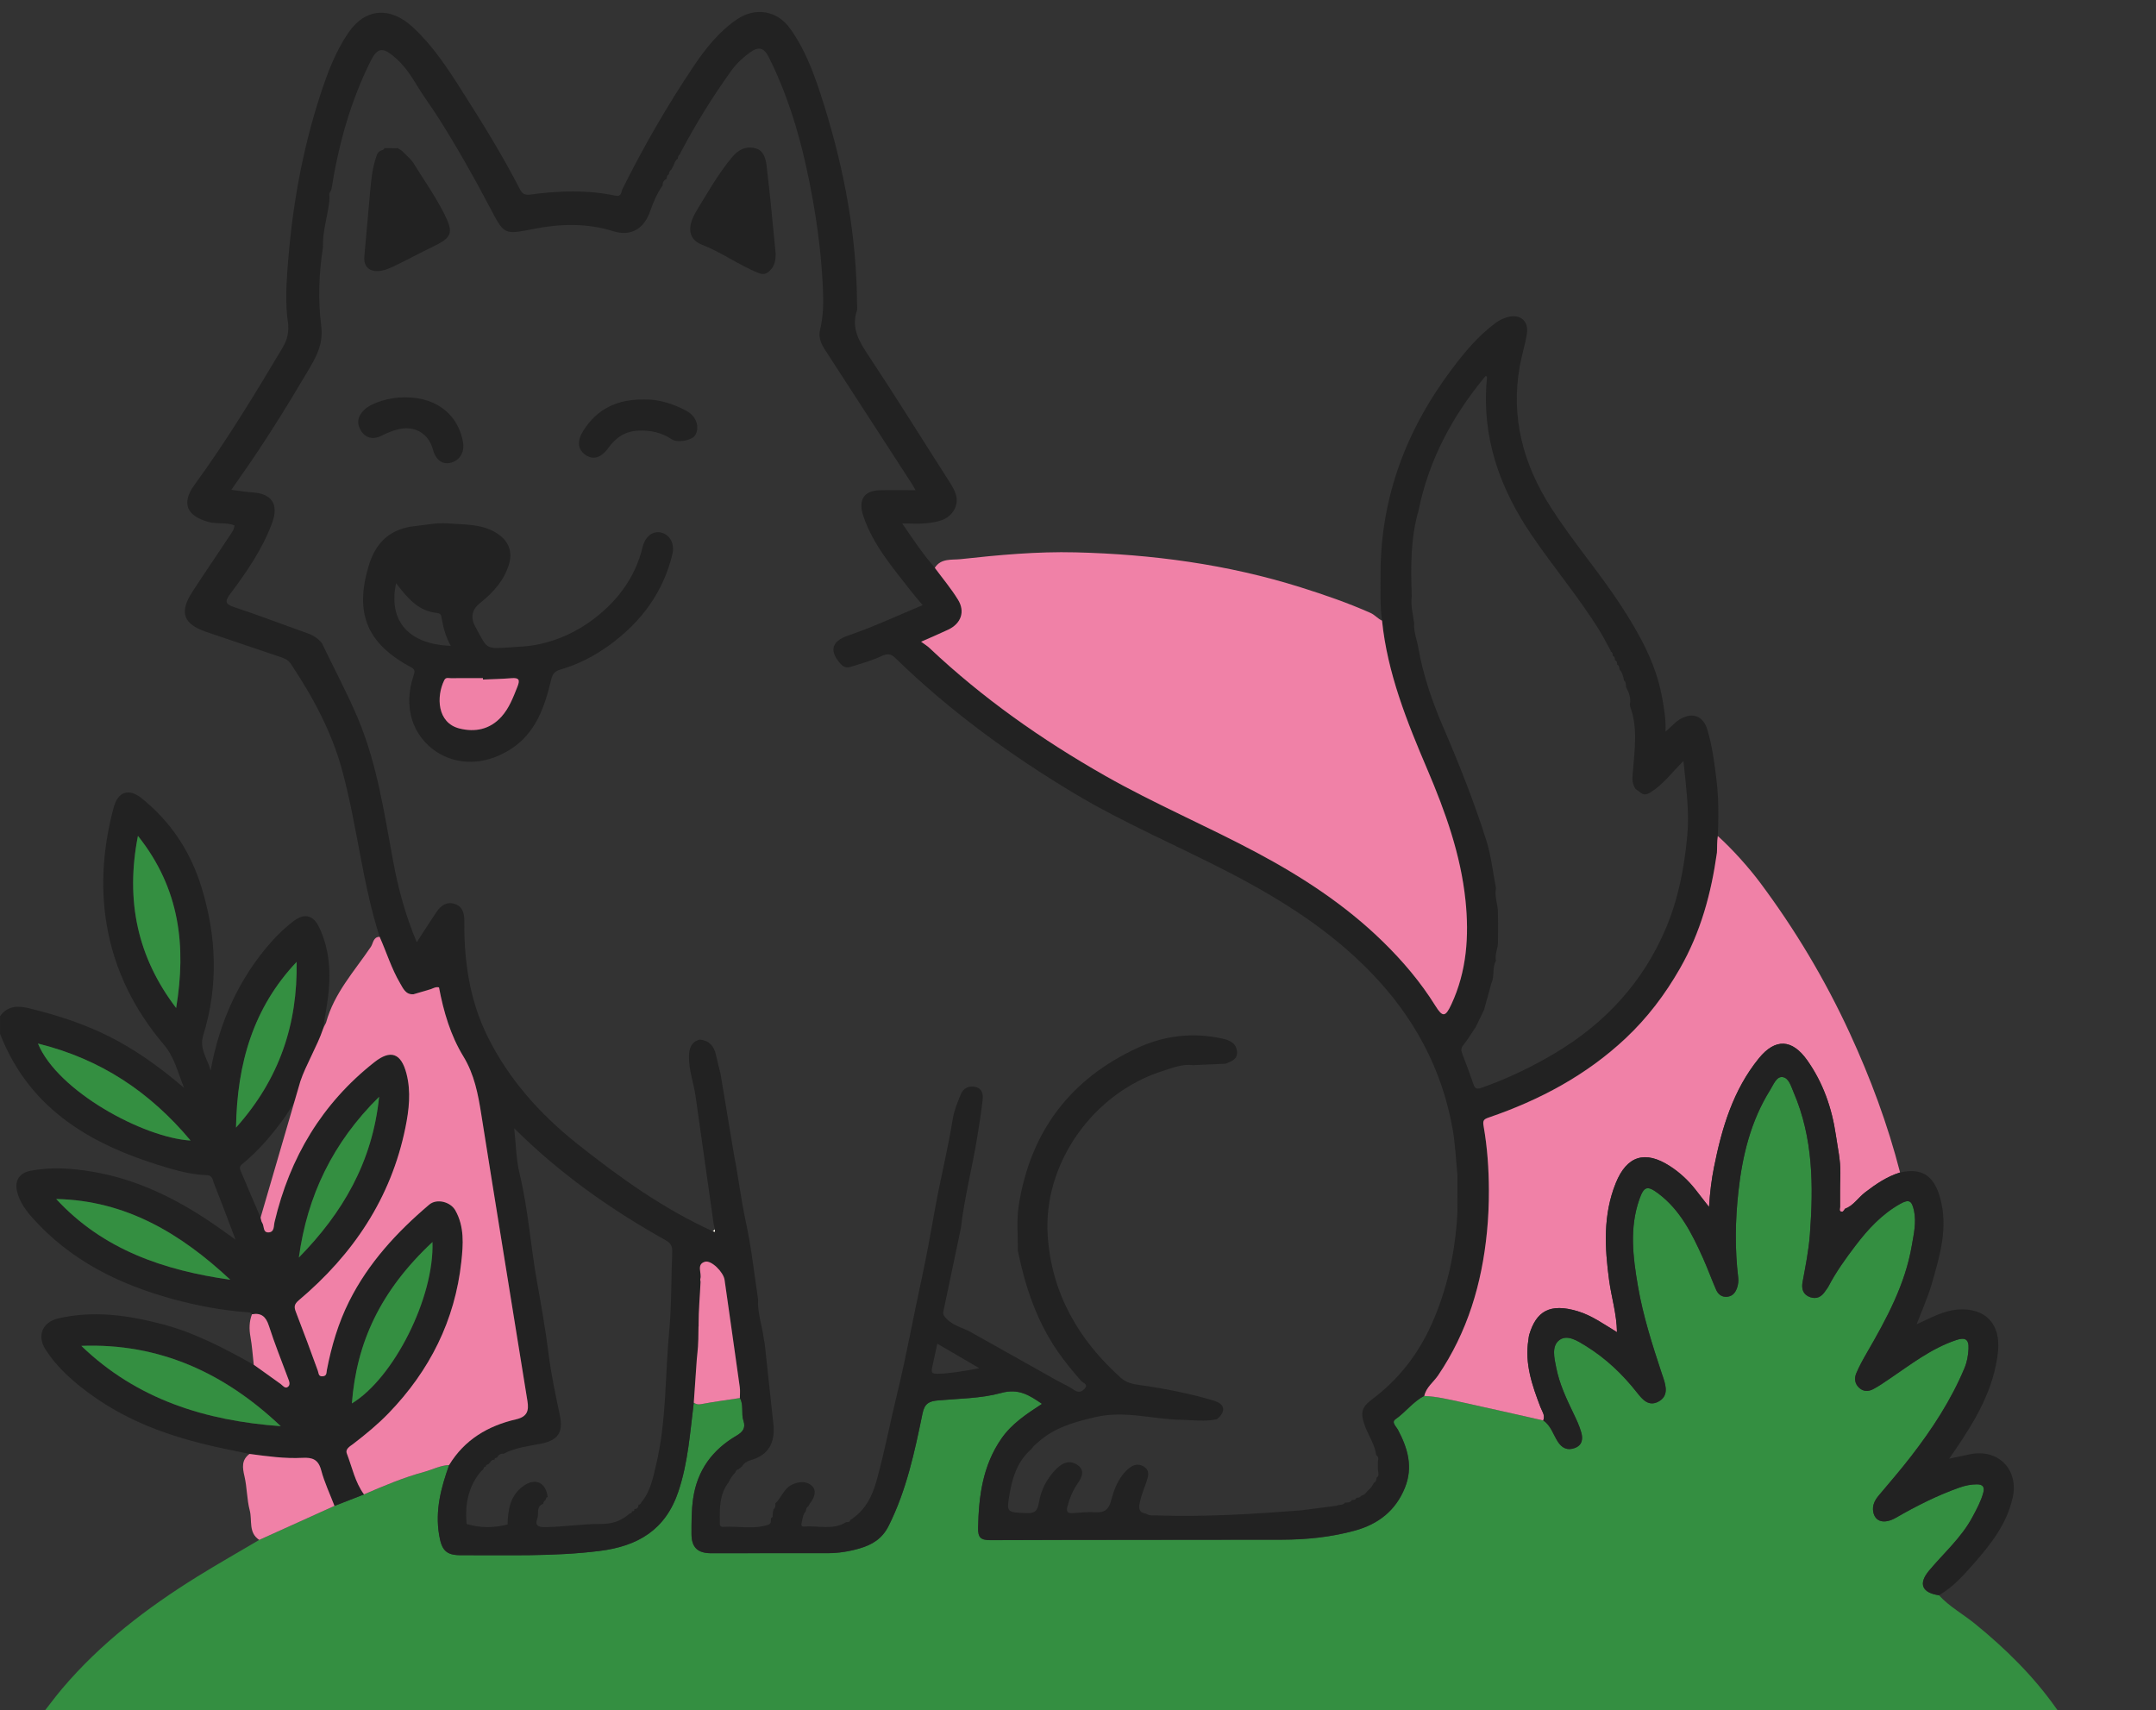 <svg xmlns="http://www.w3.org/2000/svg" width="179" height="142" viewBox="0 0 179 142" fill="none"><rect x="0" y="0" width="179" height="142" fill="#333333" stroke="none"/><g clip-path="url(#clip0_508_372)"><g clip-path="url(#clip1_508_372)"><path d="M160.983 132.458C161.848 133.404 162.978 134.016 163.961 134.815C166.509 136.886 168.828 139.167 170.724 141.859C170.826 142.006 170.986 142.125 170.918 142.34H3.485C4.047 141.624 4.586 140.889 5.173 140.194C8.357 136.439 12.217 133.492 16.373 130.911C18.069 129.858 19.806 128.875 21.524 127.86C23.606 126.919 25.689 125.976 27.77 125.036C28.588 124.718 29.404 124.4 30.221 124.084C31.856 123.375 33.499 122.681 35.222 122.214C35.913 122.027 36.559 121.674 37.292 121.643C36.62 123.518 36.117 125.405 36.458 127.443C36.668 128.688 37.002 129.136 38.266 129.129C42.106 129.111 45.946 129.256 49.778 128.776C52.951 128.379 55.256 127.038 56.329 123.823C57.132 121.418 57.288 118.938 57.602 116.467C57.781 116.579 57.935 116.64 58.185 116.592C59.259 116.39 60.345 116.247 61.427 116.082C61.764 116.673 61.517 117.355 61.721 117.966C61.92 118.565 61.681 118.9 61.144 119.212C59.14 120.386 57.885 122.08 57.544 124.442C57.402 125.422 57.411 126.39 57.409 127.364C57.409 128.482 57.916 128.969 59.039 128.971C62.247 128.977 65.456 128.958 68.664 128.967C69.59 128.971 70.494 128.826 71.368 128.571C72.401 128.269 73.238 127.779 73.778 126.697C75.261 123.737 75.935 120.549 76.591 117.357C76.764 116.519 77.161 116.346 77.875 116.282C79.633 116.124 81.445 116.124 83.124 115.663C84.568 115.266 85.459 115.846 86.51 116.57C85.22 117.415 84.002 118.209 83.139 119.455C81.585 121.698 81.259 124.229 81.204 126.862C81.188 127.68 81.425 127.885 82.231 127.883C90.298 127.85 98.365 127.865 106.432 127.847C108.479 127.843 110.513 127.635 112.491 127.09C114.416 126.561 115.864 125.449 116.638 123.539C117.336 121.813 116.876 120.256 116.061 118.723C115.916 118.451 115.493 118.099 115.851 117.849C116.7 117.257 117.317 116.388 118.247 115.905C119.256 115.946 120.233 116.181 121.21 116.392C123.52 116.892 125.822 117.421 128.125 117.939C128.767 118.369 128.95 119.111 129.34 119.712C129.676 120.232 130.132 120.461 130.749 120.228C131.384 119.987 131.425 119.455 131.282 118.936C131.127 118.383 130.874 117.853 130.624 117.333C130.04 116.12 129.47 114.904 129.206 113.574C129.044 112.764 128.785 111.749 129.485 111.252C130.143 110.785 130.993 111.342 131.678 111.766C133.334 112.793 134.719 114.11 135.919 115.639C136.363 116.206 136.874 116.805 137.677 116.383C138.5 115.947 138.347 115.178 138.105 114.443C138.057 114.298 138.004 114.154 137.956 114.009C137.173 111.634 136.409 109.253 135.985 106.78C135.57 104.362 135.268 101.948 136.115 99.554C136.488 98.5 136.773 98.419 137.677 99.097C139.508 100.471 140.48 102.444 141.386 104.456C141.774 105.318 142.091 106.21 142.472 107.076C142.641 107.46 142.938 107.719 143.407 107.669C143.872 107.62 144.099 107.291 144.226 106.903C144.309 106.65 144.344 106.357 144.313 106.095C144.028 103.717 144.065 101.342 144.324 98.97C144.652 95.972 145.349 93.08 146.973 90.488C147.239 90.062 147.487 89.367 147.992 89.43C148.516 89.494 148.698 90.198 148.913 90.698C150.542 94.491 150.564 98.467 150.265 102.485C150.166 103.828 149.898 105.138 149.655 106.457C149.552 107.015 149.692 107.509 150.302 107.71C150.844 107.89 151.244 107.658 151.54 107.203C151.623 107.074 151.729 106.96 151.799 106.824C152.436 105.601 153.241 104.487 154.073 103.394C155.099 102.049 156.239 100.82 157.727 99.977C158.488 99.547 158.725 99.674 158.905 100.513C159.118 101.498 158.889 102.463 158.725 103.416C158.17 106.666 156.622 109.51 154.997 112.317C154.678 112.87 154.362 113.434 154.116 114.022C153.947 114.426 153.974 114.865 154.332 115.211C154.694 115.56 155.115 115.554 155.516 115.343C155.971 115.102 156.399 114.805 156.829 114.516C158.622 113.306 160.334 111.957 162.427 111.261C163.116 111.031 163.474 111.165 163.434 111.983C163.406 112.543 163.314 113.074 163.101 113.587C161.986 116.256 160.417 118.654 158.657 120.93C157.799 122.039 156.879 123.101 155.977 124.176C155.648 124.569 155.431 124.995 155.521 125.517C155.666 126.359 156.438 126.579 157.413 126.015C159.109 125.038 160.849 124.158 162.699 123.507C163.16 123.346 163.63 123.245 164.13 123.245C164.659 123.245 164.777 123.502 164.659 123.939C164.468 124.652 164.115 125.293 163.77 125.942C162.851 127.67 161.383 128.943 160.153 130.417C159.245 131.503 159.57 132.252 160.979 132.456L160.983 132.458Z" fill="#348F41"></path><path d="M23.654 92.751C22.612 94.19 21.478 95.548 20.093 96.668C19.808 96.898 19.944 97.12 20.021 97.306C20.545 98.575 21.096 99.834 21.638 101.098C21.68 101.241 21.688 101.408 21.769 101.526C21.956 101.794 21.807 102.352 22.305 102.327C22.797 102.301 22.718 101.801 22.797 101.469C24.061 96.104 26.734 91.618 31.092 88.19C32.448 87.122 33.31 87.451 33.749 89.141C34.142 90.653 33.958 92.173 33.659 93.641C32.468 99.486 29.319 104.16 24.809 107.965C24.412 108.299 24.41 108.529 24.572 108.944C25.197 110.557 25.799 112.181 26.389 113.807C26.472 114.033 26.431 114.303 26.791 114.276C27.15 114.248 27.098 113.974 27.144 113.741C27.524 111.766 28.09 109.85 28.994 108.046C30.591 104.86 32.95 102.305 35.637 100.023C36.26 99.494 37.399 99.778 37.807 100.499C38.571 101.853 38.459 103.344 38.307 104.75C37.779 109.626 35.685 113.798 32.283 117.323C31.368 118.271 30.357 119.102 29.314 119.901C29.079 120.081 28.651 120.303 28.799 120.689C29.242 121.832 29.477 123.066 30.223 124.082C29.406 124.4 28.59 124.718 27.772 125.036C27.396 124.051 26.938 123.088 26.668 122.074C26.43 121.181 25.95 121.001 25.114 121.045C23.641 121.123 22.177 120.913 20.716 120.72C20.093 120.592 19.468 120.459 18.846 120.333C14.877 119.524 11.073 118.299 7.729 115.922C6.206 114.84 4.791 113.629 3.774 112.042C3.046 110.908 3.531 109.775 4.83 109.471C7.755 108.79 10.628 109.199 13.476 109.949C16.187 110.662 18.645 111.957 21.07 113.32C21.809 113.848 22.549 114.371 23.284 114.902C23.475 115.04 23.665 115.332 23.9 115.161C24.146 114.981 24.008 114.68 23.909 114.417C23.369 112.977 22.799 111.546 22.327 110.083C22.085 109.332 21.703 108.988 20.922 109.132C20.868 108.999 20.76 108.974 20.631 108.964C18.486 108.816 16.382 108.421 14.313 107.853C9.849 106.631 5.826 104.634 2.692 101.114C2.124 100.478 1.633 99.793 1.42 98.941C1.198 98.048 1.6 97.396 2.511 97.216C4.244 96.874 5.975 97.001 7.694 97.291C11.37 97.912 14.628 99.519 17.677 101.599C18.296 102.022 18.903 102.464 19.553 102.926C18.938 101.307 18.372 99.777 17.764 98.263C17.657 97.998 17.666 97.592 17.168 97.574C16.138 97.539 15.125 97.313 14.141 97.028C7.907 95.232 2.535 92.329 0.006 85.842V84.374C0.625 83.488 1.518 83.496 2.41 83.716C7.442 84.958 10.821 86.518 15.282 90.325C14.747 88.981 14.464 87.751 13.608 86.742C11.15 83.85 9.493 80.532 8.861 76.796C8.306 73.52 8.578 70.233 9.447 67.02C9.788 65.752 10.685 65.427 11.716 66.249C14.128 68.17 15.783 70.632 16.705 73.594C17.988 77.709 18.148 81.837 16.871 85.972C16.522 87.102 17.24 87.916 17.486 88.89C18.221 84.844 19.834 81.232 22.564 78.162C23.108 77.551 23.72 76.981 24.37 76.483C25.279 75.791 26.014 75.973 26.507 77.014C27.493 79.105 27.486 81.31 27.128 83.536C27.023 84.185 26.916 84.831 26.81 85.478C26.378 86.773 25.946 88.07 25.515 89.365C25.483 89.4 25.467 89.441 25.467 89.487L25.476 89.479C25.21 89.992 24.943 90.505 24.677 91.019C24.633 91.041 24.614 91.078 24.627 91.126C24.532 91.309 24.436 91.493 24.339 91.677L23.661 92.748L23.654 92.751ZM23.312 118.418C18.657 114.013 13.253 111.501 6.753 111.748C11.374 116.208 17.08 117.968 23.312 118.418ZM4.666 99.556C8.561 103.782 13.63 105.479 19.125 106.262C15.041 102.446 10.472 99.672 4.666 99.556ZM11.453 69.405C10.397 74.817 11.435 79.504 14.626 83.698C15.469 78.594 14.953 73.792 11.453 69.405ZM35.907 103.128C31.539 107.215 29.606 111.518 29.216 116.53C32.694 114.428 36.067 107.737 35.907 103.128ZM3.153 86.647C4.771 90.6 11.903 94.466 15.825 94.701C12.438 90.651 8.343 87.927 3.153 86.647ZM19.595 93.628C23.236 89.562 24.71 84.995 24.627 79.867C21.036 83.665 19.682 88.282 19.595 93.628ZM31.476 91.067C27.622 94.87 25.509 99.29 24.813 104.414C28.423 100.739 30.925 96.507 31.476 91.067Z" fill="#222222"></path><path d="M57.6 116.467C57.288 118.938 57.13 121.418 56.327 123.823C55.256 127.038 52.951 128.379 49.776 128.776C45.946 129.256 42.104 129.111 38.264 129.129C37 129.134 36.666 128.686 36.457 127.442C36.115 125.403 36.618 123.518 37.289 121.643C38.568 119.535 40.524 118.382 42.85 117.849C43.805 117.63 43.912 117.097 43.789 116.326C43.052 111.751 42.312 107.177 41.573 102.6C41.033 99.244 40.491 95.886 39.958 92.527C39.692 90.848 39.385 89.211 38.465 87.705C37.399 85.959 36.828 83.996 36.447 81.984C36.067 82.046 35.852 82.129 35.588 82.182L35.586 82.184C35.163 82.309 34.742 82.432 34.32 82.557C33.67 82.59 33.469 82.068 33.216 81.637C32.499 80.42 32.092 79.065 31.518 77.784C30.074 73.276 29.65 68.54 28.415 63.985C27.543 60.768 25.983 57.869 24.14 55.11C23.887 54.73 23.525 54.636 23.165 54.511C21.14 53.815 19.106 53.151 17.084 52.452C15.204 51.799 14.876 50.831 15.969 49.143C16.975 47.589 18.028 46.066 19.044 44.517C19.218 44.25 19.448 43.993 19.465 43.62C18.763 43.35 18.017 43.534 17.306 43.337C15.5 42.838 15.037 41.781 16.145 40.262C18.811 36.604 21.153 32.744 23.466 28.862C23.883 28.162 24.014 27.506 23.892 26.643C23.701 25.295 23.76 23.895 23.855 22.526C24.201 17.545 25.037 12.648 26.589 7.889C27.181 6.076 27.844 4.29 28.932 2.705C30.326 0.671 32.391 0.519 34.279 2.262C35.909 3.767 37.118 5.602 38.292 7.447C39.997 10.127 41.68 12.824 43.133 15.655C43.32 16.021 43.486 16.224 44.018 16.153C46.381 15.837 48.756 15.751 51.112 16.248C51.615 16.355 51.567 15.918 51.676 15.701C53.436 12.17 55.4 8.758 57.6 5.484C58.591 4.013 59.693 2.626 61.179 1.612C62.702 0.574 64.508 0.859 65.587 2.356C66.999 4.318 67.754 6.594 68.462 8.87C70.119 14.202 71.122 19.647 71.155 25.249C71.155 25.432 71.197 25.631 71.142 25.796C70.653 27.271 71.344 28.377 72.129 29.557C74.39 32.967 76.547 36.446 78.754 39.893C79.237 40.648 79.725 41.419 79.222 42.323C78.722 43.22 77.774 43.352 76.87 43.449C76.275 43.514 75.669 43.462 74.906 43.462C75.823 44.807 76.643 46.027 77.611 47.14C78.259 48.018 78.968 48.862 79.538 49.788C80.152 50.787 79.79 51.77 78.726 52.273C78.044 52.597 77.348 52.887 76.474 53.276C76.777 53.499 76.99 53.625 77.166 53.793C81.572 57.956 86.486 61.411 91.746 64.4C95.841 66.728 100.18 68.567 104.33 70.781C108.13 72.807 111.708 75.144 114.806 78.172C116.463 79.792 117.947 81.543 119.178 83.516C119.781 84.482 120.011 84.431 120.494 83.397C121.78 80.639 121.978 77.716 121.671 74.755C121.276 70.952 120 67.391 118.51 63.897C116.808 59.908 115.188 55.892 114.742 51.522C114.567 50.284 114.624 49.038 114.619 47.794C114.591 41.405 116.711 35.754 120.51 30.687C121.572 29.272 122.702 27.909 124.137 26.84C124.429 26.621 124.739 26.456 125.096 26.349C126.176 26.022 126.942 26.616 126.766 27.727C126.624 28.618 126.343 29.487 126.183 30.378C125.412 34.657 126.459 38.535 128.77 42.149C130.572 44.967 132.77 47.497 134.592 50.298C136.146 52.688 137.522 55.159 138.013 58.013C138.16 58.869 138.322 59.728 138.276 60.754C138.764 60.337 139.088 59.934 139.534 59.684C140.526 59.13 141.404 59.44 141.742 60.555C142.156 61.922 142.341 63.335 142.51 64.753C142.751 66.765 142.666 68.771 142.547 70.781C142.075 74.165 141.2 77.393 139.473 80.409C138.232 82.579 136.765 84.51 134.963 86.204C131.699 89.272 127.835 91.328 123.63 92.768C123.182 92.922 123.091 93.018 123.176 93.501C123.485 95.259 123.608 97.039 123.613 98.827C123.617 99.982 123.567 101.131 123.453 102.286C123.033 106.582 121.839 110.59 119.395 114.193C119.011 114.759 118.403 115.176 118.251 115.896C117.321 116.377 116.704 117.248 115.855 117.84C115.497 118.088 115.919 118.44 116.064 118.714C116.88 120.246 117.338 121.806 116.641 123.529C115.868 125.44 114.418 126.551 112.495 127.081C110.516 127.624 108.482 127.832 106.436 127.837C98.369 127.854 90.302 127.839 82.235 127.874C81.43 127.878 81.191 127.67 81.208 126.853C81.261 124.22 81.588 121.688 83.142 119.445C84.004 118.2 85.224 117.408 86.514 116.561C85.463 115.839 84.574 115.258 83.128 115.653C81.447 116.115 79.637 116.115 77.879 116.273C77.164 116.337 76.767 116.51 76.595 117.347C75.939 120.538 75.265 123.726 73.782 126.687C73.24 127.768 72.404 128.26 71.372 128.561C70.496 128.817 69.593 128.96 68.668 128.958C65.46 128.947 62.25 128.965 59.043 128.962C57.918 128.962 57.413 128.475 57.413 127.354C57.413 126.381 57.406 125.412 57.547 124.433C57.889 122.071 59.144 120.377 61.148 119.203C61.684 118.889 61.923 118.554 61.725 117.957C61.521 117.345 61.767 116.664 61.431 116.072C61.431 115.769 61.464 115.461 61.424 115.163C61.01 112.192 60.58 109.223 60.161 106.253C60.073 105.623 59.066 104.597 58.532 104.757C57.797 104.976 58.288 105.689 58.153 106.164C58.13 106.247 58.163 106.345 58.17 106.436C58.113 107.671 58.056 108.907 57.999 110.142C57.994 110.491 57.988 110.84 57.984 111.189C57.928 111.966 57.869 112.743 57.812 113.522C57.744 114.502 57.676 115.481 57.608 116.46L57.6 116.467ZM40.513 121.609L40.526 121.584C40.407 121.602 40.328 121.659 40.329 121.791L40.344 121.775C40.214 121.775 40.153 121.85 40.14 121.973L40.162 121.959C40.092 122.025 40.024 122.091 39.955 122.157L39.969 122.131C39.91 122.199 39.853 122.267 39.795 122.337C38.874 123.54 38.61 124.916 38.729 126.392C38.709 126.506 38.766 126.566 38.869 126.596L38.865 126.572C39.956 126.882 41.05 126.86 42.141 126.575C42.172 125.381 42.339 124.233 43.377 123.441C44.404 122.659 45.312 123.041 45.471 124.308C45.332 124.325 45.321 124.439 45.295 124.542C45.176 124.633 45.084 124.744 45.099 124.911L45.091 124.863C44.483 125.093 44.759 125.684 44.606 126.098C44.406 126.643 44.656 126.805 45.234 126.799C46.785 126.785 48.325 126.526 49.866 126.537C50.845 126.544 51.604 126.28 52.293 125.655L52.271 125.673C52.379 125.644 52.491 125.618 52.469 125.464L52.455 125.479C52.596 125.49 52.699 125.462 52.657 125.282L52.642 125.299C52.912 125.313 53.006 125.152 53.02 124.915L53.006 124.927C53.156 124.955 53.191 124.834 53.245 124.738C54.005 123.843 54.211 122.721 54.47 121.635C55.341 117.979 55.212 114.219 55.561 110.509C55.763 108.354 55.717 106.177 55.811 104.011C55.831 103.537 55.738 103.242 55.284 102.988C50.722 100.438 46.478 97.451 42.69 93.679C42.839 95.007 42.848 96.257 43.135 97.438C43.857 100.414 44.053 103.469 44.592 106.471C44.946 108.446 45.297 110.425 45.547 112.424C45.758 114.116 46.122 115.817 46.48 117.503C46.78 118.913 46.333 119.589 44.939 119.866C43.875 120.079 42.787 120.189 41.806 120.707C41.523 120.663 41.373 120.838 41.242 121.047L41.261 121.025C41.149 121.053 41.02 121.064 41.062 121.237L41.081 121.22C40.89 121.161 40.783 121.275 40.693 121.417L40.715 121.402C40.649 121.47 40.583 121.54 40.517 121.608L40.513 121.609ZM113.715 123.63L113.704 123.641C113.762 123.575 113.821 123.511 113.88 123.445L113.884 123.437C113.955 123.318 114.025 123.199 114.097 123.079L114.078 123.099C114.262 123.031 114.268 122.87 114.282 122.712L114.258 122.726C114.56 122.532 114.413 122.252 114.396 121.997C114.396 121.802 114.396 121.608 114.396 121.411C114.413 121.202 114.517 120.97 114.26 120.825C114.145 119.943 113.628 119.218 113.325 118.407C112.923 117.329 113.026 116.851 113.919 116.184C116.131 114.531 117.76 112.42 118.877 109.907C120.183 106.971 120.832 103.879 121.003 100.681C121.003 99.652 121.003 98.623 121.004 97.596C120.876 96.314 120.828 95.015 120.604 93.749C119.709 88.701 117.365 84.396 113.806 80.729C110.408 77.227 106.346 74.668 102.051 72.442C97.755 70.215 93.287 68.337 89.126 65.837C83.793 62.633 78.805 58.986 74.343 54.643C73.942 54.254 73.661 54.254 73.17 54.483C72.377 54.853 71.521 55.092 70.681 55.352C70.391 55.442 70.121 55.47 69.829 55.159C68.833 54.097 69 53.256 70.393 52.78C72.487 52.066 74.486 51.127 76.604 50.247C76.229 49.797 75.91 49.435 75.614 49.053C74.107 47.114 72.496 45.255 71.68 42.861C71.24 41.568 71.677 40.74 73.038 40.706C73.993 40.683 74.949 40.703 76.016 40.703C75.855 40.422 75.787 40.293 75.707 40.17C73.328 36.498 70.947 32.825 68.565 29.153C68.208 28.605 67.914 28.049 68.087 27.358C68.379 26.189 68.372 25.001 68.315 23.808C68.201 21.398 67.911 19.008 67.49 16.634C66.762 12.526 65.71 8.516 63.836 4.761C63.43 3.945 62.981 3.831 62.25 4.367C61.681 4.785 61.155 5.26 60.744 5.832C59.175 8.011 57.764 10.287 56.511 12.662C56.472 12.71 56.452 12.765 56.449 12.826L56.472 12.809C56.309 12.89 56.278 13.037 56.274 13.199L56.285 13.175C56.063 13.3 56.002 13.531 55.916 13.744L55.923 13.733C55.855 13.86 55.787 13.987 55.719 14.114L55.738 14.093C55.581 14.176 55.554 14.329 55.532 14.481L55.552 14.459C55.379 14.534 55.359 14.687 55.352 14.847L55.367 14.826C55.144 14.951 54.997 15.122 55.016 15.394C54.558 16.046 54.248 16.767 53.987 17.516C53.465 19.021 52.383 19.653 50.902 19.193C48.694 18.508 46.495 18.572 44.266 19.015C41.841 19.498 41.858 19.482 40.702 17.281C39.361 14.729 37.945 12.22 36.4 9.785C35.786 8.817 35.09 7.9 34.507 6.916C33.989 6.039 33.39 5.244 32.602 4.608C31.735 3.91 31.307 4.009 30.793 5.029C29.112 8.367 28.134 11.926 27.535 15.598C27.537 15.85 27.252 16.028 27.355 16.305C27.352 16.436 27.348 16.566 27.344 16.697C27.199 17.975 26.766 19.215 26.815 20.522C26.472 22.701 26.398 24.918 26.67 27.078C26.867 28.655 26.189 29.741 25.491 30.922C23.72 33.913 21.886 36.867 19.876 39.707C19.658 40.018 19.445 40.332 19.207 40.673C19.698 40.74 20.091 40.793 20.484 40.842C20.666 40.864 20.85 40.877 21.032 40.89C22.582 41.008 23.148 41.892 22.601 43.391C21.809 45.56 20.51 47.441 19.145 49.271C18.699 49.87 18.607 50.135 19.443 50.412C21.471 51.081 23.468 51.849 25.481 52.563C25.981 52.742 26.411 52.997 26.736 53.418C27.723 55.496 28.818 57.518 29.712 59.642C31.316 63.45 31.897 67.503 32.643 71.519C33.065 73.794 33.67 76.019 34.601 78.238C35.189 77.33 35.703 76.511 36.249 75.712C36.594 75.205 37.063 74.845 37.721 75.045C38.378 75.245 38.555 75.789 38.549 76.419C38.545 76.755 38.545 77.091 38.553 77.428C38.621 80.409 39.122 83.296 40.449 85.998C42.222 89.61 44.843 92.525 47.963 95.002C51.457 97.776 55.08 100.37 59.169 102.229C59.23 102.251 59.289 102.273 59.349 102.295C59.349 102.226 59.349 102.156 59.349 102.084C59.313 101.906 59.265 101.73 59.239 101.548C58.741 98.041 58.247 94.533 57.751 91.026C57.595 89.917 57.18 88.851 57.202 87.712C57.215 87.06 57.371 86.501 58.106 86.318C58.875 86.395 59.28 86.85 59.439 87.58C59.555 88.109 59.693 88.634 59.822 89.162C60.196 91.414 60.571 93.665 60.946 95.917C61.312 97.769 61.526 99.644 61.931 101.494C62.388 103.594 62.614 105.746 62.939 107.875C62.868 109.01 63.286 110.074 63.417 111.18C63.441 111.301 63.465 111.422 63.487 111.544C63.729 113.796 63.972 116.048 64.216 118.301C64.347 119.776 63.832 120.82 62.315 121.242C62.043 121.317 61.76 121.485 61.602 121.766C61.512 121.837 61.42 121.907 61.33 121.979C61.183 122.012 61.093 122.104 61.054 122.249C60.975 122.341 60.896 122.434 60.819 122.526C60.775 122.587 60.733 122.649 60.689 122.71C60.619 122.835 60.549 122.96 60.479 123.085L60.499 123.066C59.702 124.091 59.755 125.3 59.759 126.498C59.759 126.676 59.846 126.788 60.026 126.777C61.295 126.693 62.585 127.018 63.836 126.586L63.819 126.59C64.078 126.472 63.97 126.219 64.031 126.026C64.144 126 64.17 125.925 64.143 125.822C64.155 125.705 64.168 125.587 64.181 125.469L64.222 125.416L64.189 125.357C64.367 125.22 64.405 125.032 64.374 124.823C64.885 124.347 65.069 123.594 65.77 123.265C66.347 122.993 66.963 122.973 67.385 123.347C67.835 123.748 67.629 124.328 67.273 124.79C67.211 124.892 67.148 124.997 67.086 125.1L67.106 125.08C66.941 125.159 66.93 125.319 66.902 125.469L66.924 125.453C66.68 125.703 66.636 126.033 66.573 126.351C66.542 126.511 66.465 126.781 66.742 126.755C67.909 126.647 69.134 127.079 70.24 126.39L70.233 126.395C70.367 126.353 70.56 126.423 70.6 126.204C71.835 125.425 72.424 124.227 72.796 122.875C73.457 120.476 73.92 118.027 74.508 115.617C75.248 112.584 75.794 109.514 76.459 106.469C76.903 104.432 77.275 102.367 77.642 100.309C78.085 97.833 78.709 95.388 79.104 92.897C79.216 92.197 79.501 91.517 79.771 90.855C79.979 90.345 80.433 90.135 80.975 90.251C81.553 90.374 81.636 90.859 81.583 91.326C81.467 92.344 81.303 93.358 81.142 94.37C80.734 96.92 80.065 99.422 79.773 101.992C79.29 104.292 78.805 106.593 78.322 108.893C78.265 109.165 78.401 109.312 78.588 109.504C79.161 110.094 79.959 110.243 80.633 110.625C83.017 111.97 85.406 113.307 87.794 114.645C88.252 114.902 88.748 115.104 89.17 115.407C89.584 115.705 89.89 115.523 90.102 115.24C90.339 114.922 89.9 114.816 89.754 114.648C89.075 113.868 88.413 113.078 87.822 112.222C86.067 109.683 85.116 106.831 84.504 103.844C84.52 102.593 84.386 101.316 84.579 100.093C85.54 93.969 88.86 89.56 94.5 86.983C96.706 85.974 99.061 85.704 101.459 86.231C102.019 86.354 102.609 86.555 102.697 87.269C102.782 87.956 102.245 88.12 101.764 88.32C100.856 88.361 99.947 88.403 99.039 88.443C98.176 88.324 97.349 88.669 96.594 88.904C90.728 90.731 86.569 96.657 86.986 102.632C87.318 107.395 89.54 111.25 93.058 114.404C93.508 114.808 94.04 114.919 94.621 114.999C96.693 115.29 98.747 115.694 100.753 116.291C101.723 116.579 101.806 117.189 101.038 117.838C100.026 118.069 99.008 117.895 97.992 117.886C95.642 117.83 93.363 117.096 90.923 117.667C89.154 118.082 87.533 118.534 86.177 119.756C86.1 119.822 86.023 119.89 85.946 119.956C85.9 120.002 85.852 120.05 85.806 120.096C85.742 120.175 85.678 120.254 85.614 120.333L85.632 120.311C85.562 120.377 85.492 120.445 85.422 120.511C84.434 121.47 84.052 122.715 83.826 124.012C83.549 125.594 83.574 125.565 85.196 125.635C85.874 125.664 86.13 125.491 86.247 124.786C86.429 123.698 86.927 122.723 87.741 121.925C88.246 121.431 88.81 121.229 89.409 121.606C90.052 122.012 89.887 122.581 89.512 123.112C89.084 123.717 88.805 124.385 88.617 125.1C88.513 125.502 88.625 125.666 89.053 125.637C89.692 125.592 90.337 125.519 90.971 125.563C91.718 125.616 92.056 125.311 92.244 124.606C92.486 123.695 92.819 122.794 93.511 122.107C93.912 121.711 94.399 121.42 94.968 121.775C95.51 122.113 95.328 122.609 95.167 123.083C94.989 123.601 94.773 124.112 94.656 124.643C94.56 125.073 94.447 125.594 95.15 125.682C95.45 125.888 95.799 125.82 96.126 125.831C100.09 125.964 104.042 125.708 107.992 125.409C108.978 125.28 109.963 125.153 110.95 125.025C111.189 124.909 111.512 125.01 111.692 124.74L111.677 124.76C111.892 124.766 112.103 124.766 112.238 124.553L112.228 124.56C112.368 124.523 112.543 124.556 112.611 124.371L112.594 124.384C112.728 124.328 112.921 124.395 112.985 124.194L112.965 124.213C113.206 124.161 113.378 124.012 113.518 123.82L113.513 123.823C113.577 123.761 113.641 123.697 113.705 123.634L113.715 123.63ZM133.732 54.094C133.732 54.031 133.712 53.976 133.67 53.932C133.409 53.455 133.166 52.964 132.884 52.499C131.147 49.657 128.983 47.118 127.12 44.364C124.471 40.447 122.981 36.2 123.453 31.398C123.463 31.3 123.453 31.229 123.334 31.225C120.606 34.508 118.629 38.166 117.775 42.384C117.099 44.719 117.124 47.107 117.211 49.503C117.106 50.262 117.308 50.993 117.407 51.733C117.358 52.484 117.666 53.175 117.775 53.899C118.177 56.122 118.906 58.248 119.794 60.311C121.131 63.416 122.384 66.555 123.4 69.778C123.804 71.058 123.944 72.423 124.203 73.748C124.078 74.365 124.3 74.951 124.357 75.554C124.365 75.928 124.372 76.305 124.379 76.68C124.379 76.915 124.379 77.15 124.379 77.385C124.374 77.639 124.37 77.894 124.365 78.148C124.409 78.699 124.074 79.21 124.203 79.77C123.869 80.351 124.104 81.047 123.821 81.637C123.621 82.362 123.42 83.09 123.222 83.815L123.235 83.803C122.996 84.295 122.757 84.787 122.518 85.281C122.177 85.785 121.861 86.308 121.484 86.782C121.275 87.047 121.308 87.253 121.414 87.526C121.734 88.35 122.044 89.178 122.329 90.014C122.452 90.378 122.573 90.47 122.981 90.328C125.145 89.569 127.203 88.585 129.161 87.409C133.282 84.938 136.404 81.563 138.298 77.101C139.35 74.624 139.841 72.019 140.087 69.366C140.274 67.34 139.977 65.328 139.767 63.191C138.799 64.139 138.092 65.137 137.034 65.791C136.585 66.069 136.359 65.977 136.06 65.69C136.007 65.657 135.955 65.626 135.902 65.593C135.856 65.55 135.808 65.508 135.762 65.466C135.437 64.966 135.542 64.432 135.586 63.879C135.722 62.141 135.977 60.388 135.344 58.683L135.321 58.492C135.423 57.952 135.241 57.478 134.982 57.02L135.007 57.037C134.976 56.833 135.011 56.607 134.798 56.469L134.827 56.482C134.767 56.142 134.682 55.812 134.432 55.553L134.458 55.567C134.425 55.42 134.445 55.244 134.249 55.187L134.271 55.202C134.256 55.045 134.267 54.877 134.065 54.82L134.083 54.834C134.083 54.673 134.076 54.513 133.883 54.45L133.901 54.467C133.896 54.305 133.885 54.147 133.701 54.081L133.734 54.092L133.732 54.094ZM81.309 113.603C80.063 112.877 78.956 112.231 77.82 111.568C77.666 112.277 77.535 112.9 77.396 113.519C77.306 113.915 77.33 114.086 77.861 114.068C78.976 114.028 80.062 113.844 81.309 113.603Z" fill="#222222"></path><path d="M114.742 51.529C115.19 55.9 116.81 59.918 118.51 63.904C120 67.399 121.276 70.959 121.671 74.762C121.978 77.723 121.78 80.646 120.494 83.404C120.011 84.438 119.781 84.49 119.178 83.523C117.949 81.548 116.465 79.799 114.806 78.179C111.709 75.151 108.13 72.815 104.33 70.788C100.18 68.574 95.841 66.735 91.746 64.408C86.486 61.417 81.572 57.961 77.166 53.8C76.99 53.633 76.777 53.508 76.474 53.284C77.348 52.896 78.044 52.604 78.726 52.281C79.788 51.777 80.152 50.794 79.538 49.795C78.969 48.867 78.259 48.026 77.611 47.148C78.122 46.332 79.031 46.506 79.746 46.427C82.915 46.08 86.1 45.783 89.291 45.862C95.644 46.02 101.9 46.852 107.988 48.766C109.954 49.385 111.896 50.052 113.781 50.89C114.156 51.057 114.385 51.369 114.738 51.529H114.742Z" fill="#F081A7"></path><path d="M118.25 115.907C118.403 115.187 119.011 114.77 119.395 114.204C121.837 110.601 123.031 106.593 123.453 102.297C123.567 101.142 123.617 99.992 123.613 98.838C123.608 97.052 123.485 95.27 123.176 93.512C123.091 93.029 123.181 92.931 123.63 92.779C127.835 91.337 131.699 89.281 134.963 86.215C136.765 84.521 138.233 82.588 139.473 80.42C141.2 77.404 142.073 74.178 142.547 70.792C142.574 70.301 142.54 69.919 142.62 69.414C143.853 70.525 145.214 72.059 146.131 73.285C149.041 77.181 151.525 81.339 153.564 85.759C155.291 89.505 156.728 93.356 157.753 97.355C156.664 97.692 155.749 98.318 154.85 99.005C154.283 99.441 153.586 100.401 152.877 100.657C152.501 100.39 152.725 99.725 152.677 99.385C152.587 98.742 152.793 98.107 152.796 97.409C152.813 96.343 152.576 95.307 152.423 94.263C152.095 92.011 151.36 89.898 150.041 88.034C148.791 86.27 147.397 86.196 146.032 87.872C143.888 90.508 142.951 93.67 142.301 96.938C142.1 97.941 141.974 98.957 141.891 100.218C141.399 99.584 141.086 99.18 140.772 98.779C140.164 98.007 139.457 97.346 138.626 96.813C136.584 95.502 135.068 95.963 134.151 98.228C133.086 100.859 133.227 103.581 133.6 106.323C133.791 107.726 134.225 109.095 134.25 110.612C133.148 109.945 132.158 109.229 130.991 108.876C128.665 108.174 127.548 108.887 126.97 110.809C126.926 110.952 126.918 111.108 126.894 111.257C126.58 113.232 127.208 115.036 127.894 116.831C128.028 117.184 128.307 117.518 128.131 117.943C125.825 117.424 123.523 116.895 121.216 116.396C120.238 116.184 119.259 115.949 118.252 115.909L118.25 115.907Z" fill="#F081A7"></path><path d="M153.182 100.348C153.892 100.093 154.279 99.437 154.847 99.001C155.745 98.312 156.658 97.686 157.75 97.352C159.534 96.946 160.542 97.596 161.058 99.389C161.78 101.893 161.058 104.256 160.379 106.613C160.064 107.704 159.587 108.748 159.128 109.96C160.312 109.42 161.341 108.821 162.556 108.733C164.843 108.566 166.131 109.944 165.881 112.247C165.545 115.345 164.022 117.904 162.326 120.395C162.192 120.592 162.054 120.788 161.824 121.115C162.506 120.97 163.046 120.853 163.586 120.742C165.903 120.276 167.61 122.028 167.108 124.321C166.636 126.478 165.339 128.157 163.941 129.75C163.061 130.751 162.17 131.775 160.981 132.456C159.574 132.252 159.247 131.503 160.154 130.417C161.384 128.945 162.853 127.672 163.772 125.942C164.117 125.293 164.47 124.652 164.661 123.939C164.779 123.502 164.661 123.245 164.132 123.245C163.632 123.245 163.162 123.346 162.701 123.507C160.851 124.158 159.111 125.038 157.415 126.015C156.438 126.577 155.668 126.359 155.523 125.517C155.433 124.995 155.65 124.569 155.979 124.176C156.881 123.101 157.801 122.039 158.659 120.93C160.419 118.654 161.99 116.256 163.103 113.587C163.316 113.076 163.408 112.543 163.436 111.983C163.476 111.165 163.118 111.031 162.429 111.261C160.335 111.957 158.624 113.306 156.831 114.516C156.403 114.807 155.975 115.102 155.518 115.343C155.117 115.554 154.696 115.56 154.334 115.211C153.976 114.865 153.949 114.426 154.118 114.022C154.364 113.434 154.68 112.87 154.999 112.317C156.625 109.508 158.174 106.666 158.727 103.416C158.889 102.463 159.118 101.498 158.907 100.513C158.725 99.674 158.488 99.547 157.729 99.977C156.24 100.82 155.1 102.049 154.075 103.394C153.241 104.487 152.438 105.601 151.801 106.824C151.731 106.958 151.625 107.074 151.542 107.203C151.244 107.658 150.846 107.89 150.304 107.71C149.694 107.507 149.554 107.015 149.657 106.457C149.899 105.138 150.166 103.828 150.267 102.485C150.566 98.467 150.544 94.491 148.915 90.698C148.7 90.198 148.518 89.494 147.994 89.43C147.489 89.367 147.243 90.062 146.975 90.488C145.351 93.08 144.654 95.972 144.326 98.97C144.066 101.344 144.03 103.719 144.315 106.095C144.346 106.359 144.311 106.65 144.228 106.903C144.101 107.291 143.874 107.62 143.409 107.669C142.94 107.719 142.641 107.46 142.474 107.076C142.095 106.21 141.777 105.318 141.388 104.456C140.482 102.444 139.508 100.471 137.679 99.097C136.775 98.419 136.492 98.498 136.117 99.554C135.27 101.946 135.573 104.362 135.987 106.78C136.411 109.255 137.175 111.634 137.958 114.009C138.006 114.154 138.059 114.298 138.107 114.443C138.349 115.178 138.502 115.947 137.679 116.383C136.878 116.805 136.367 116.206 135.921 115.639C134.723 114.112 133.336 112.793 131.68 111.766C130.995 111.342 130.144 110.785 129.487 111.252C128.787 111.749 129.048 112.764 129.208 113.574C129.472 114.902 130.042 116.12 130.626 117.333C130.878 117.853 131.131 118.383 131.284 118.936C131.429 119.456 131.388 119.989 130.751 120.228C130.133 120.461 129.678 120.232 129.342 119.712C128.952 119.109 128.767 118.369 128.127 117.939C128.305 117.515 128.026 117.18 127.892 116.827C127.207 115.031 126.577 113.228 126.893 111.253C126.917 111.103 126.924 110.948 126.968 110.805C127.545 108.884 128.664 108.171 130.99 108.872C132.156 109.223 133.146 109.942 134.249 110.609C134.225 109.091 133.789 107.722 133.598 106.319C133.225 103.58 133.082 100.857 134.15 98.224C135.068 95.959 136.584 95.498 138.625 96.81C139.455 97.343 140.163 98.002 140.771 98.775C141.087 99.176 141.397 99.58 141.889 100.214C141.97 98.954 142.099 97.938 142.299 96.935C142.949 93.666 143.885 90.505 146.03 87.868C147.394 86.193 148.79 86.266 150.039 88.03C151.36 89.895 152.095 92.007 152.422 94.26C152.574 95.305 152.811 96.339 152.795 97.405C152.789 98.344 152.776 99.281 152.784 100.219C152.784 100.355 152.642 100.616 152.955 100.602C153.035 100.598 153.107 100.436 153.182 100.348Z" fill="#222222"></path><path d="M24.938 89.775C25.369 88.48 26.371 86.777 26.802 85.482C26.938 85.111 27.036 85.017 27.073 84.901C27.75 82.447 29.395 80.679 30.795 78.609C30.991 78.317 30.98 77.79 31.518 77.784C32.092 79.066 32.499 80.42 33.216 81.637C33.471 82.068 33.672 82.59 34.32 82.557C34.371 82.542 34.605 82.474 34.702 82.445C35.202 82.294 35.18 82.303 35.586 82.184C35.586 82.184 35.588 82.182 35.588 82.18C35.878 82.133 36.126 81.901 36.447 81.982C36.828 83.994 37.399 85.958 38.465 87.703C39.385 89.209 39.692 90.846 39.958 92.525C40.489 95.884 41.031 99.24 41.573 102.599C42.31 107.173 43.05 111.748 43.789 116.324C43.914 117.096 43.807 117.627 42.85 117.847C40.524 118.382 38.568 119.535 37.289 121.641C36.556 121.672 35.911 122.025 35.22 122.212C33.497 122.679 31.855 123.373 30.22 124.082C29.474 123.066 29.238 121.832 28.796 120.689C28.645 120.303 29.075 120.081 29.31 119.901C30.354 119.1 31.364 118.271 32.279 117.323C35.681 113.798 37.776 109.626 38.303 104.75C38.456 103.343 38.568 101.853 37.803 100.499C37.395 99.778 36.257 99.494 35.634 100.023C32.946 102.305 30.587 104.862 28.991 108.046C28.087 109.85 27.521 111.766 27.14 113.741C27.096 113.974 27.146 114.248 26.788 114.276C26.428 114.303 26.468 114.033 26.385 113.807C25.796 112.181 25.193 110.557 24.569 108.944C24.407 108.529 24.409 108.299 24.805 107.965C29.316 104.16 32.465 99.486 33.655 93.641C33.955 92.171 34.138 90.653 33.745 89.141C33.306 87.451 32.444 87.122 31.088 88.19C26.733 91.618 24.06 96.104 22.794 101.469C22.715 101.801 22.794 102.301 22.301 102.327C21.803 102.352 21.952 101.794 21.765 101.526C21.684 101.41 21.675 101.243 21.634 101.098" fill="#F081A7"></path><path d="M21.524 127.86C20.604 127.261 20.953 126.232 20.734 125.407C20.492 124.487 20.514 123.5 20.295 122.57C20.124 121.841 20.045 121.22 20.714 120.72C22.174 120.913 23.639 121.123 25.112 121.046C25.948 121.001 26.427 121.181 26.666 122.074C26.936 123.088 27.394 124.051 27.77 125.036C25.689 125.976 23.606 126.919 21.524 127.86Z" fill="#F081A7"></path><path d="M58.165 106.446C58.157 106.356 58.124 106.256 58.148 106.174C58.282 105.698 57.792 104.985 58.526 104.766C59.061 104.607 60.066 105.634 60.156 106.262C60.577 109.233 61.005 112.201 61.418 115.172C61.461 115.47 61.426 115.778 61.426 116.081C60.343 116.247 59.258 116.39 58.183 116.592C57.933 116.64 57.779 116.579 57.601 116.467C57.669 115.488 57.736 114.509 57.804 113.53C57.856 112.492 57.961 112.144 57.977 111.196C57.983 110.847 57.988 110.498 57.992 110.151C58.005 110.151 58.001 110.109 58.001 109.958C57.997 108.775 58.104 107.733 58.163 106.444L58.165 106.446Z" fill="#F081A7"></path><path d="M23.31 118.418C17.08 117.968 11.372 116.208 6.752 111.748C13.252 111.501 18.655 114.013 23.31 118.418Z" fill="#348F41"></path><path d="M4.665 99.554C10.468 99.672 15.039 102.444 19.123 106.26C13.628 105.477 8.559 103.78 4.665 99.554Z" fill="#348F41"></path><path d="M11.451 69.403C14.951 73.79 15.467 78.591 14.624 83.696C11.432 79.504 10.395 74.817 11.451 69.403Z" fill="#348F41"></path><path d="M35.904 103.126C36.063 107.735 32.69 114.428 29.213 116.528C29.602 111.514 31.535 107.214 35.904 103.126Z" fill="#348F41"></path><path d="M3.153 86.647C8.341 87.927 12.438 90.652 15.825 94.701C11.905 94.466 4.771 90.598 3.153 86.647Z" fill="#348F41"></path><path d="M19.595 93.626C19.682 88.28 21.035 83.663 24.627 79.866C24.71 84.993 23.236 89.562 19.595 93.626Z" fill="#348F41"></path><path d="M31.476 91.067C30.925 96.507 28.423 100.739 24.813 104.414C25.509 99.29 27.622 94.871 31.476 91.067Z" fill="#348F41"></path><path d="M21.068 113.318C20.98 112.543 20.931 111.761 20.793 110.993C20.677 110.348 20.688 109.736 20.918 109.126C21.699 108.985 22.081 109.328 22.323 110.078C22.795 111.54 23.365 112.971 23.905 114.412C24.004 114.674 24.142 114.976 23.896 115.156C23.661 115.328 23.471 115.034 23.28 114.897C22.544 114.366 21.805 113.842 21.067 113.315L21.068 113.318Z" fill="#F081A7"></path><path d="M59.357 102.079C59.357 102.148 59.357 102.218 59.357 102.29C59.296 102.268 59.237 102.246 59.177 102.224C59.237 102.176 59.296 102.126 59.357 102.079Z" fill="#FAF7EB"></path><path d="M64.402 21.065C64.387 21.567 64.35 22.021 63.964 22.423C63.613 22.787 63.375 22.838 62.86 22.623C61.28 21.964 59.889 20.948 58.293 20.325C57.187 19.893 56.967 18.923 57.843 17.479C58.765 15.962 59.649 14.404 60.797 13.031C60.856 12.962 60.918 12.894 60.983 12.829C61.501 12.3 62.162 12.118 62.829 12.346C63.413 12.546 63.578 13.219 63.641 13.732C63.942 16.171 64.155 18.622 64.4 21.067L64.402 21.065Z" fill="#222222"></path><path d="M34.291 13.485C35.15 14.88 36.1 16.219 36.848 17.683C37.689 19.331 37.551 19.715 35.924 20.49C34.836 21.009 33.783 21.596 32.696 22.111C32.272 22.311 31.792 22.508 31.336 22.511C30.594 22.517 30.179 22.074 30.249 21.286C30.409 19.473 30.57 17.659 30.736 15.848C30.829 14.817 30.936 13.788 31.312 12.811C31.351 12.765 31.381 12.714 31.399 12.657C31.45 12.616 31.502 12.576 31.553 12.536C31.674 12.449 31.875 12.48 31.924 12.287L31.906 12.299C32.273 12.3 32.643 12.304 33.01 12.306L32.992 12.284C33.117 12.361 33.242 12.438 33.365 12.515C33.598 12.747 33.833 12.976 34.066 13.208C34.14 13.302 34.213 13.393 34.287 13.487L34.291 13.485Z" fill="#222222"></path><path d="M37.16 43.453C38.599 43.578 40.083 43.466 41.369 44.355C42.207 44.936 42.556 45.788 42.281 46.769C41.884 48.186 40.941 49.207 39.828 50.094C39.194 50.6 39.045 51.263 39.44 51.989C40.611 54.138 40.166 53.868 43.258 53.69C45.337 53.57 47.338 52.793 48.986 51.617C51.093 50.113 52.721 48.075 53.349 45.43C53.559 44.546 54.191 44.063 54.874 44.217C55.604 44.381 56.041 45.129 55.822 46.027C55.06 49.181 53.241 51.628 50.654 53.524C49.398 54.445 48.025 55.161 46.521 55.597C46.08 55.724 45.88 55.938 45.762 56.431C45.216 58.707 44.472 60.912 42.341 62.242C38.729 64.496 35.151 62.67 34.232 59.809C33.831 58.562 33.934 57.34 34.324 56.131C34.43 55.799 34.511 55.606 34.135 55.406C30.442 53.436 29.439 50.908 30.604 46.999C31.206 44.972 32.455 43.881 34.509 43.673C35.389 43.585 36.262 43.387 37.158 43.457L37.16 43.453ZM40.094 56.423C40.094 56.385 40.094 56.346 40.094 56.308C39.211 56.308 38.325 56.3 37.441 56.313C37.25 56.315 37.015 56.209 36.883 56.477C36.211 57.838 36.288 60.019 38.138 60.487C39.435 60.816 40.678 60.577 41.638 59.502C42.281 58.784 42.602 57.906 42.955 57.03C43.186 56.455 43.1 56.26 42.464 56.311C41.676 56.374 40.884 56.389 40.094 56.425V56.423ZM32.885 48.419C32.215 51.59 33.942 53.495 37.425 53.625C37.035 52.922 36.811 52.176 36.681 51.404C36.637 51.147 36.629 50.932 36.3 50.899C34.724 50.748 33.82 49.648 32.885 48.419Z" fill="#222222"></path><path d="M53.478 33.172C54.518 33.139 55.593 33.43 56.62 33.924C56.838 34.029 57.057 34.141 57.252 34.284C57.876 34.745 58.071 35.555 57.716 36.139C57.455 36.567 56.261 36.799 55.771 36.472C54.926 35.908 54.005 35.711 53.004 35.755C51.92 35.801 51.132 36.316 50.515 37.183C49.91 38.032 49.232 38.215 48.593 37.758C47.957 37.302 47.889 36.61 48.442 35.741C49.587 33.942 51.261 33.136 53.476 33.172H53.478Z" fill="#222222"></path><path d="M33.569 32.99C36.519 32.963 38.088 34.694 38.441 36.7C38.59 37.55 38.176 38.237 37.404 38.427C36.716 38.596 36.166 38.175 35.933 37.3C35.584 35.99 34.417 35.305 33.047 35.649C32.584 35.764 32.137 35.943 31.702 36.167C31.074 36.49 30.425 36.444 30.003 35.812C29.58 35.178 29.679 34.554 30.252 34.017C30.868 33.439 32.292 32.992 33.57 32.99H33.569Z" fill="#222222"></path><path d="M40.096 56.423C40.886 56.389 41.678 56.374 42.466 56.309C43.102 56.258 43.186 56.453 42.956 57.028C42.605 57.904 42.282 58.782 41.639 59.501C40.678 60.575 39.436 60.812 38.139 60.485C36.289 60.017 36.212 57.836 36.885 56.475C37.017 56.207 37.252 56.315 37.443 56.311C38.327 56.3 39.212 56.306 40.096 56.306C40.096 56.344 40.096 56.383 40.096 56.422V56.423Z" fill="#F081A7"></path></g></g><defs><clipPath id="clip0_508_372"><rect width="179" height="142" fill="white"></rect></clipPath><clipPath id="clip1_508_372"><rect width="170.935" height="141.34" fill="white" transform="translate(0 1)"></rect></clipPath></defs></svg>